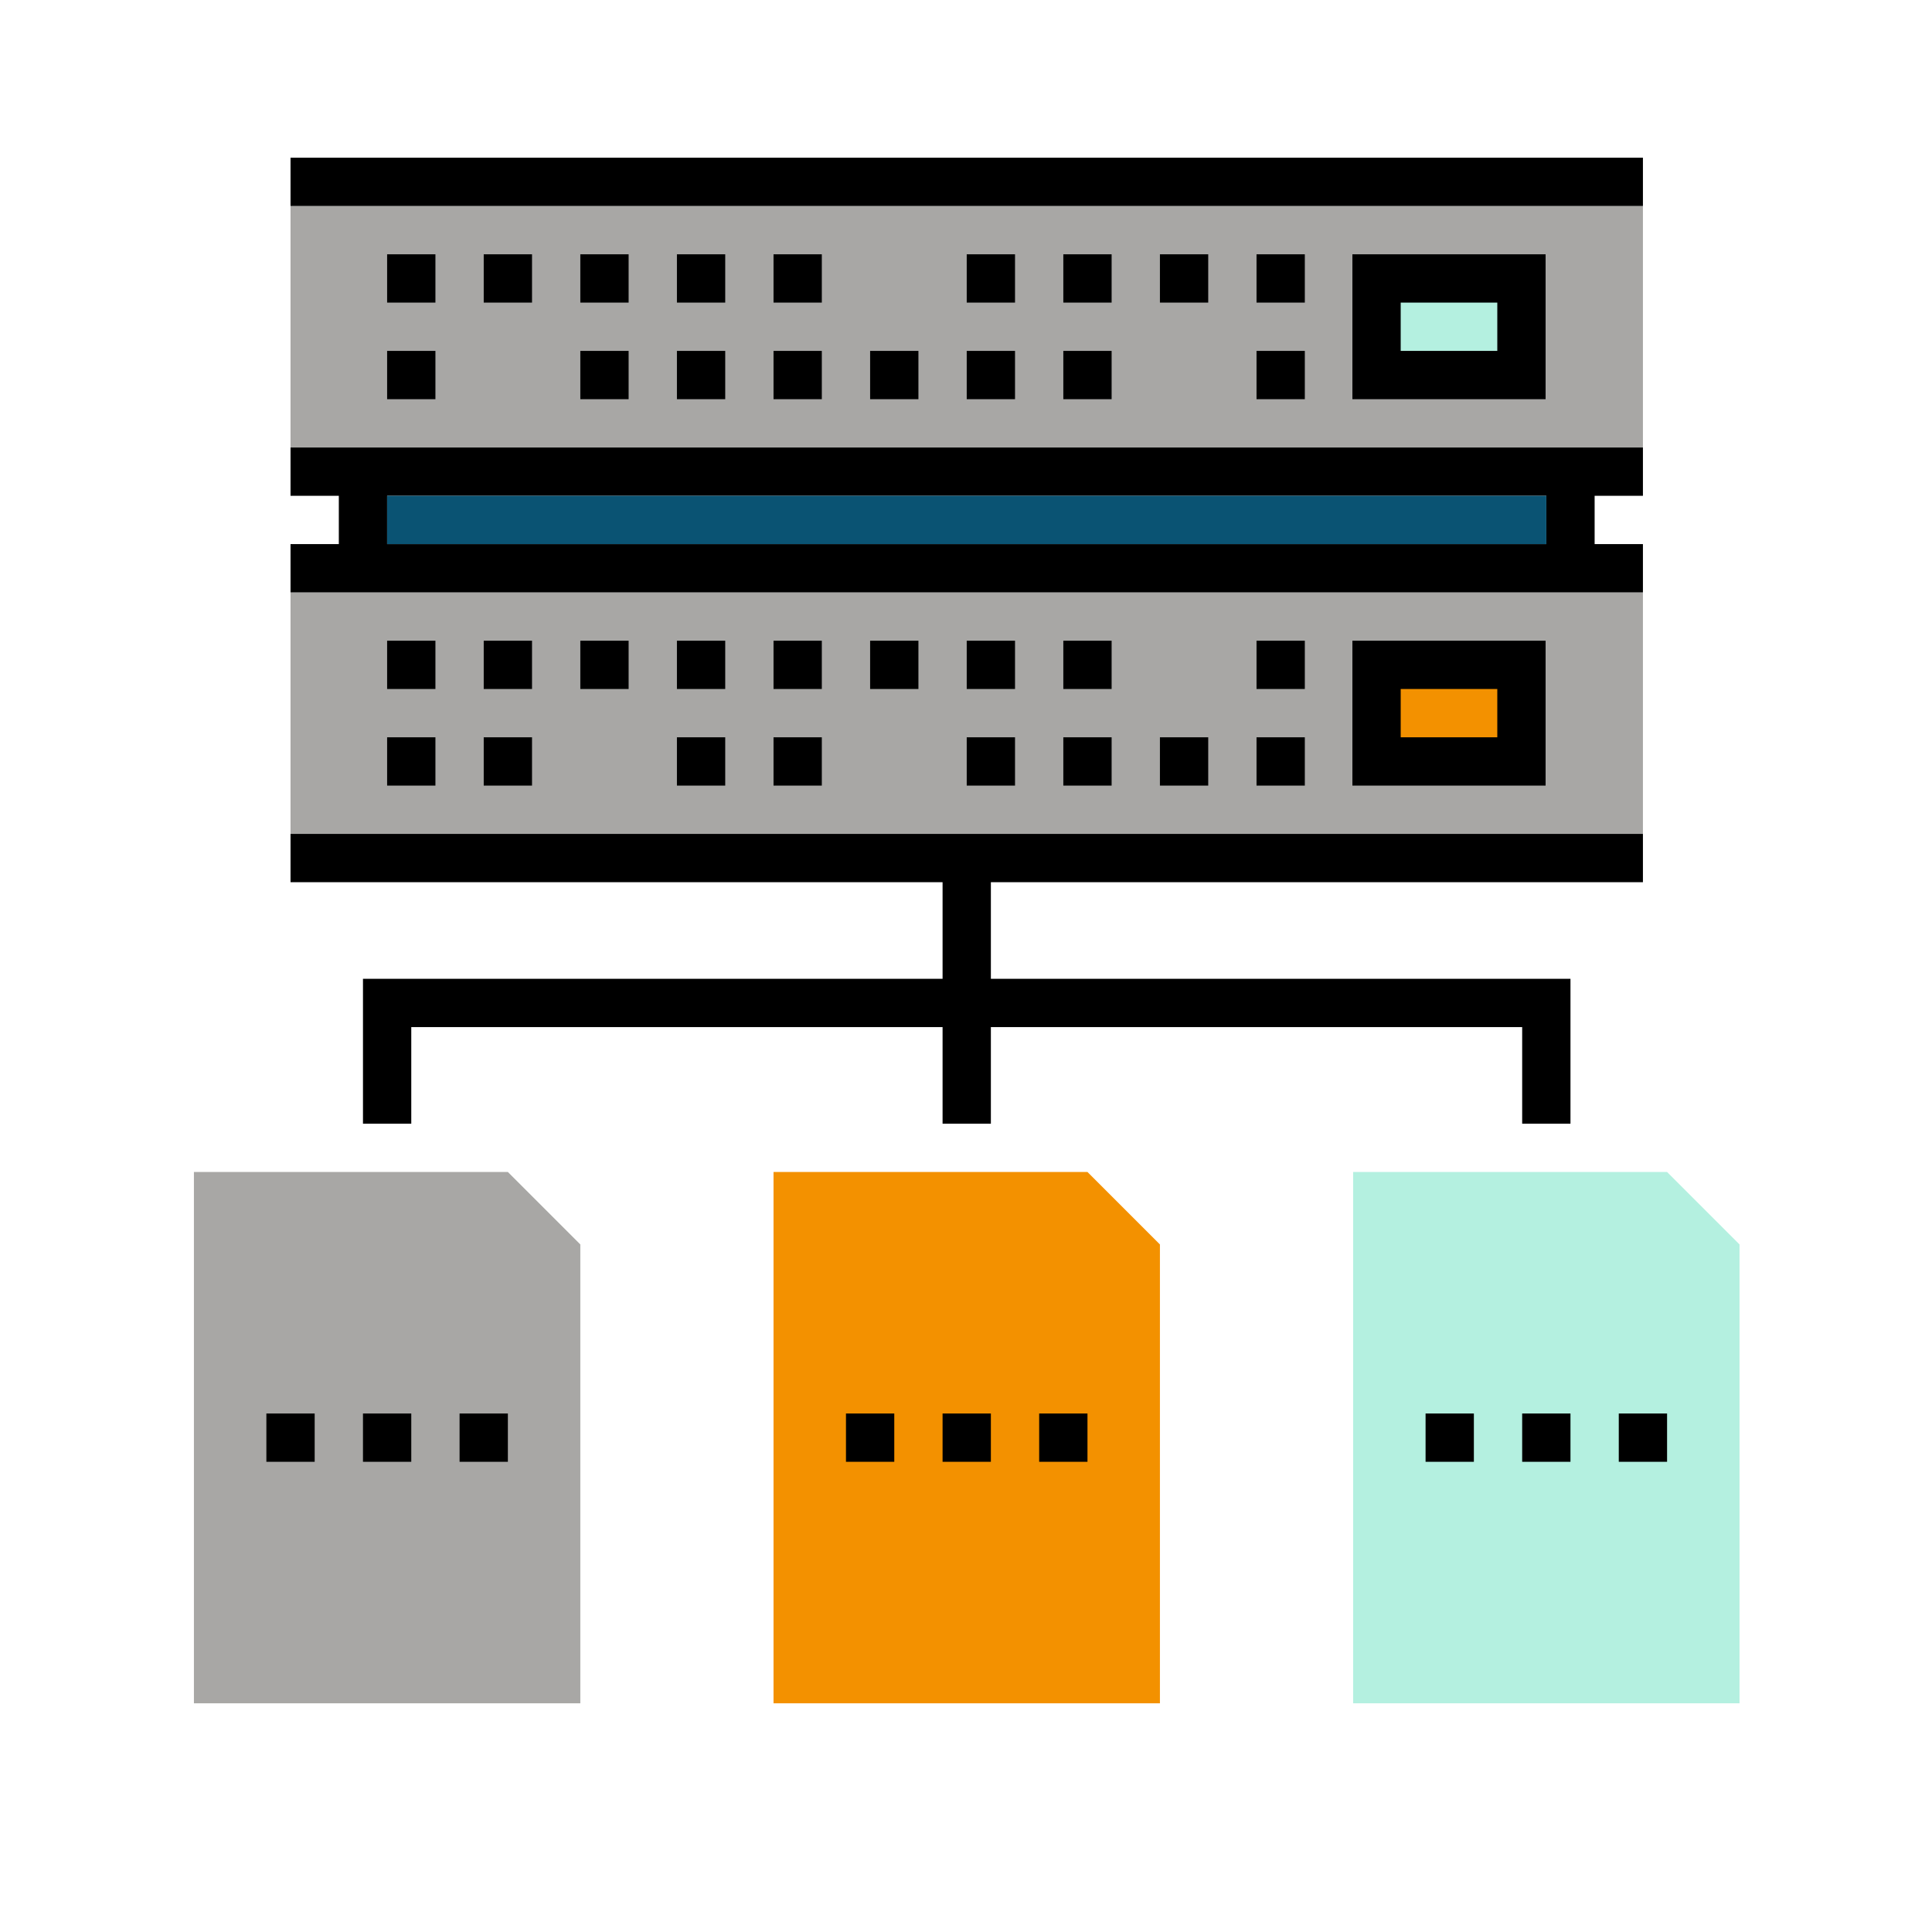 <svg id="Ebene_1" data-name="Ebene 1" xmlns="http://www.w3.org/2000/svg" viewBox="0 0 80 80"><defs><style>.cls-1{fill:#a8a7a5;}.cls-2{fill:#f39100;}.cls-3{fill:#b4f0e0;}.cls-4{fill:#0a5373;}</style></defs><rect x="39.03" y="35.53" width="2" height="11"/><polygon points="65.03 46.53 63.03 46.53 63.03 42.53 17.03 42.53 17.03 46.53 15.03 46.53 15.03 40.53 65.03 40.53 65.03 46.53"/><polygon class="cls-1" points="24.03 70.53 8.03 70.53 8.03 48.53 21.03 48.53 24.03 51.53 24.03 70.53"/><rect x="15.03" y="58.53" width="2" height="2"/><rect x="11.03" y="58.53" width="2" height="2"/><rect x="19.03" y="58.53" width="2" height="2"/><polygon class="cls-2" points="48.03 70.53 32.03 70.53 32.03 48.53 45.03 48.53 48.03 51.53 48.03 70.53"/><rect x="39.03" y="58.53" width="2" height="2"/><rect x="35.03" y="58.53" width="2" height="2"/><rect x="43.03" y="58.53" width="2" height="2"/><polygon class="cls-3" points="72.03 70.53 56.03 70.53 56.03 48.53 69.03 48.53 72.03 51.53 72.03 70.53"/><rect x="63.03" y="58.53" width="2" height="2"/><rect x="59.03" y="58.53" width="2" height="2"/><rect x="67.03" y="58.53" width="2" height="2"/><rect class="cls-1" x="12.03" y="8.53" width="56" height="10"/><rect x="12.03" y="18.53" width="56" height="2"/><rect x="12.03" y="6.53" width="56" height="2"/><rect x="14.03" y="19.53" width="2" height="4"/><rect x="64.03" y="19.53" width="2" height="4"/><rect class="cls-1" x="12.03" y="24.53" width="56" height="10"/><rect x="12.03" y="34.53" width="56" height="2"/><rect x="12.03" y="22.53" width="56" height="2"/><rect class="cls-4" x="16.03" y="20.53" width="48" height="2"/><rect x="16.03" y="10.53" width="2" height="2"/><rect x="16.03" y="14.53" width="2" height="2"/><rect x="20.03" y="10.53" width="2" height="2"/><rect x="24.03" y="10.53" width="2" height="2"/><rect x="24.03" y="14.53" width="2" height="2"/><rect x="28.03" y="10.53" width="2" height="2"/><rect x="28.03" y="14.53" width="2" height="2"/><rect x="32.03" y="10.53" width="2" height="2"/><rect x="32.03" y="14.53" width="2" height="2"/><rect x="36.03" y="14.53" width="2" height="2"/><rect x="40.03" y="10.53" width="2" height="2"/><rect x="40.03" y="14.53" width="2" height="2"/><rect x="44.03" y="10.53" width="2" height="2"/><rect x="44.03" y="14.53" width="2" height="2"/><rect x="48.03" y="10.53" width="2" height="2"/><rect x="52.03" y="10.53" width="2" height="2"/><rect x="52.03" y="14.53" width="2" height="2"/><rect class="cls-3" x="57.03" y="11.53" width="6" height="4"/><path d="M64,16.53H56v-6h8Zm-6-2h4v-2H58Z"/><rect x="16.03" y="26.53" width="2" height="2"/><rect x="16.03" y="30.53" width="2" height="2"/><rect x="20.03" y="26.53" width="2" height="2"/><rect x="20.03" y="30.53" width="2" height="2"/><rect x="24.03" y="26.53" width="2" height="2"/><rect x="28.03" y="26.53" width="2" height="2"/><rect x="28.03" y="30.53" width="2" height="2"/><rect x="32.03" y="26.53" width="2" height="2"/><rect x="32.03" y="30.53" width="2" height="2"/><rect x="36.03" y="26.53" width="2" height="2"/><rect x="40.03" y="26.53" width="2" height="2"/><rect x="40.03" y="30.53" width="2" height="2"/><rect x="44.03" y="26.53" width="2" height="2"/><rect x="44.03" y="30.53" width="2" height="2"/><rect x="48.03" y="30.53" width="2" height="2"/><rect x="52.03" y="26.53" width="2" height="2"/><rect x="52.03" y="30.53" width="2" height="2"/><rect class="cls-2" x="57.03" y="27.53" width="6" height="4"/><path d="M64,32.53H56v-6h8Zm-6-2h4v-2H58Z"/></svg>